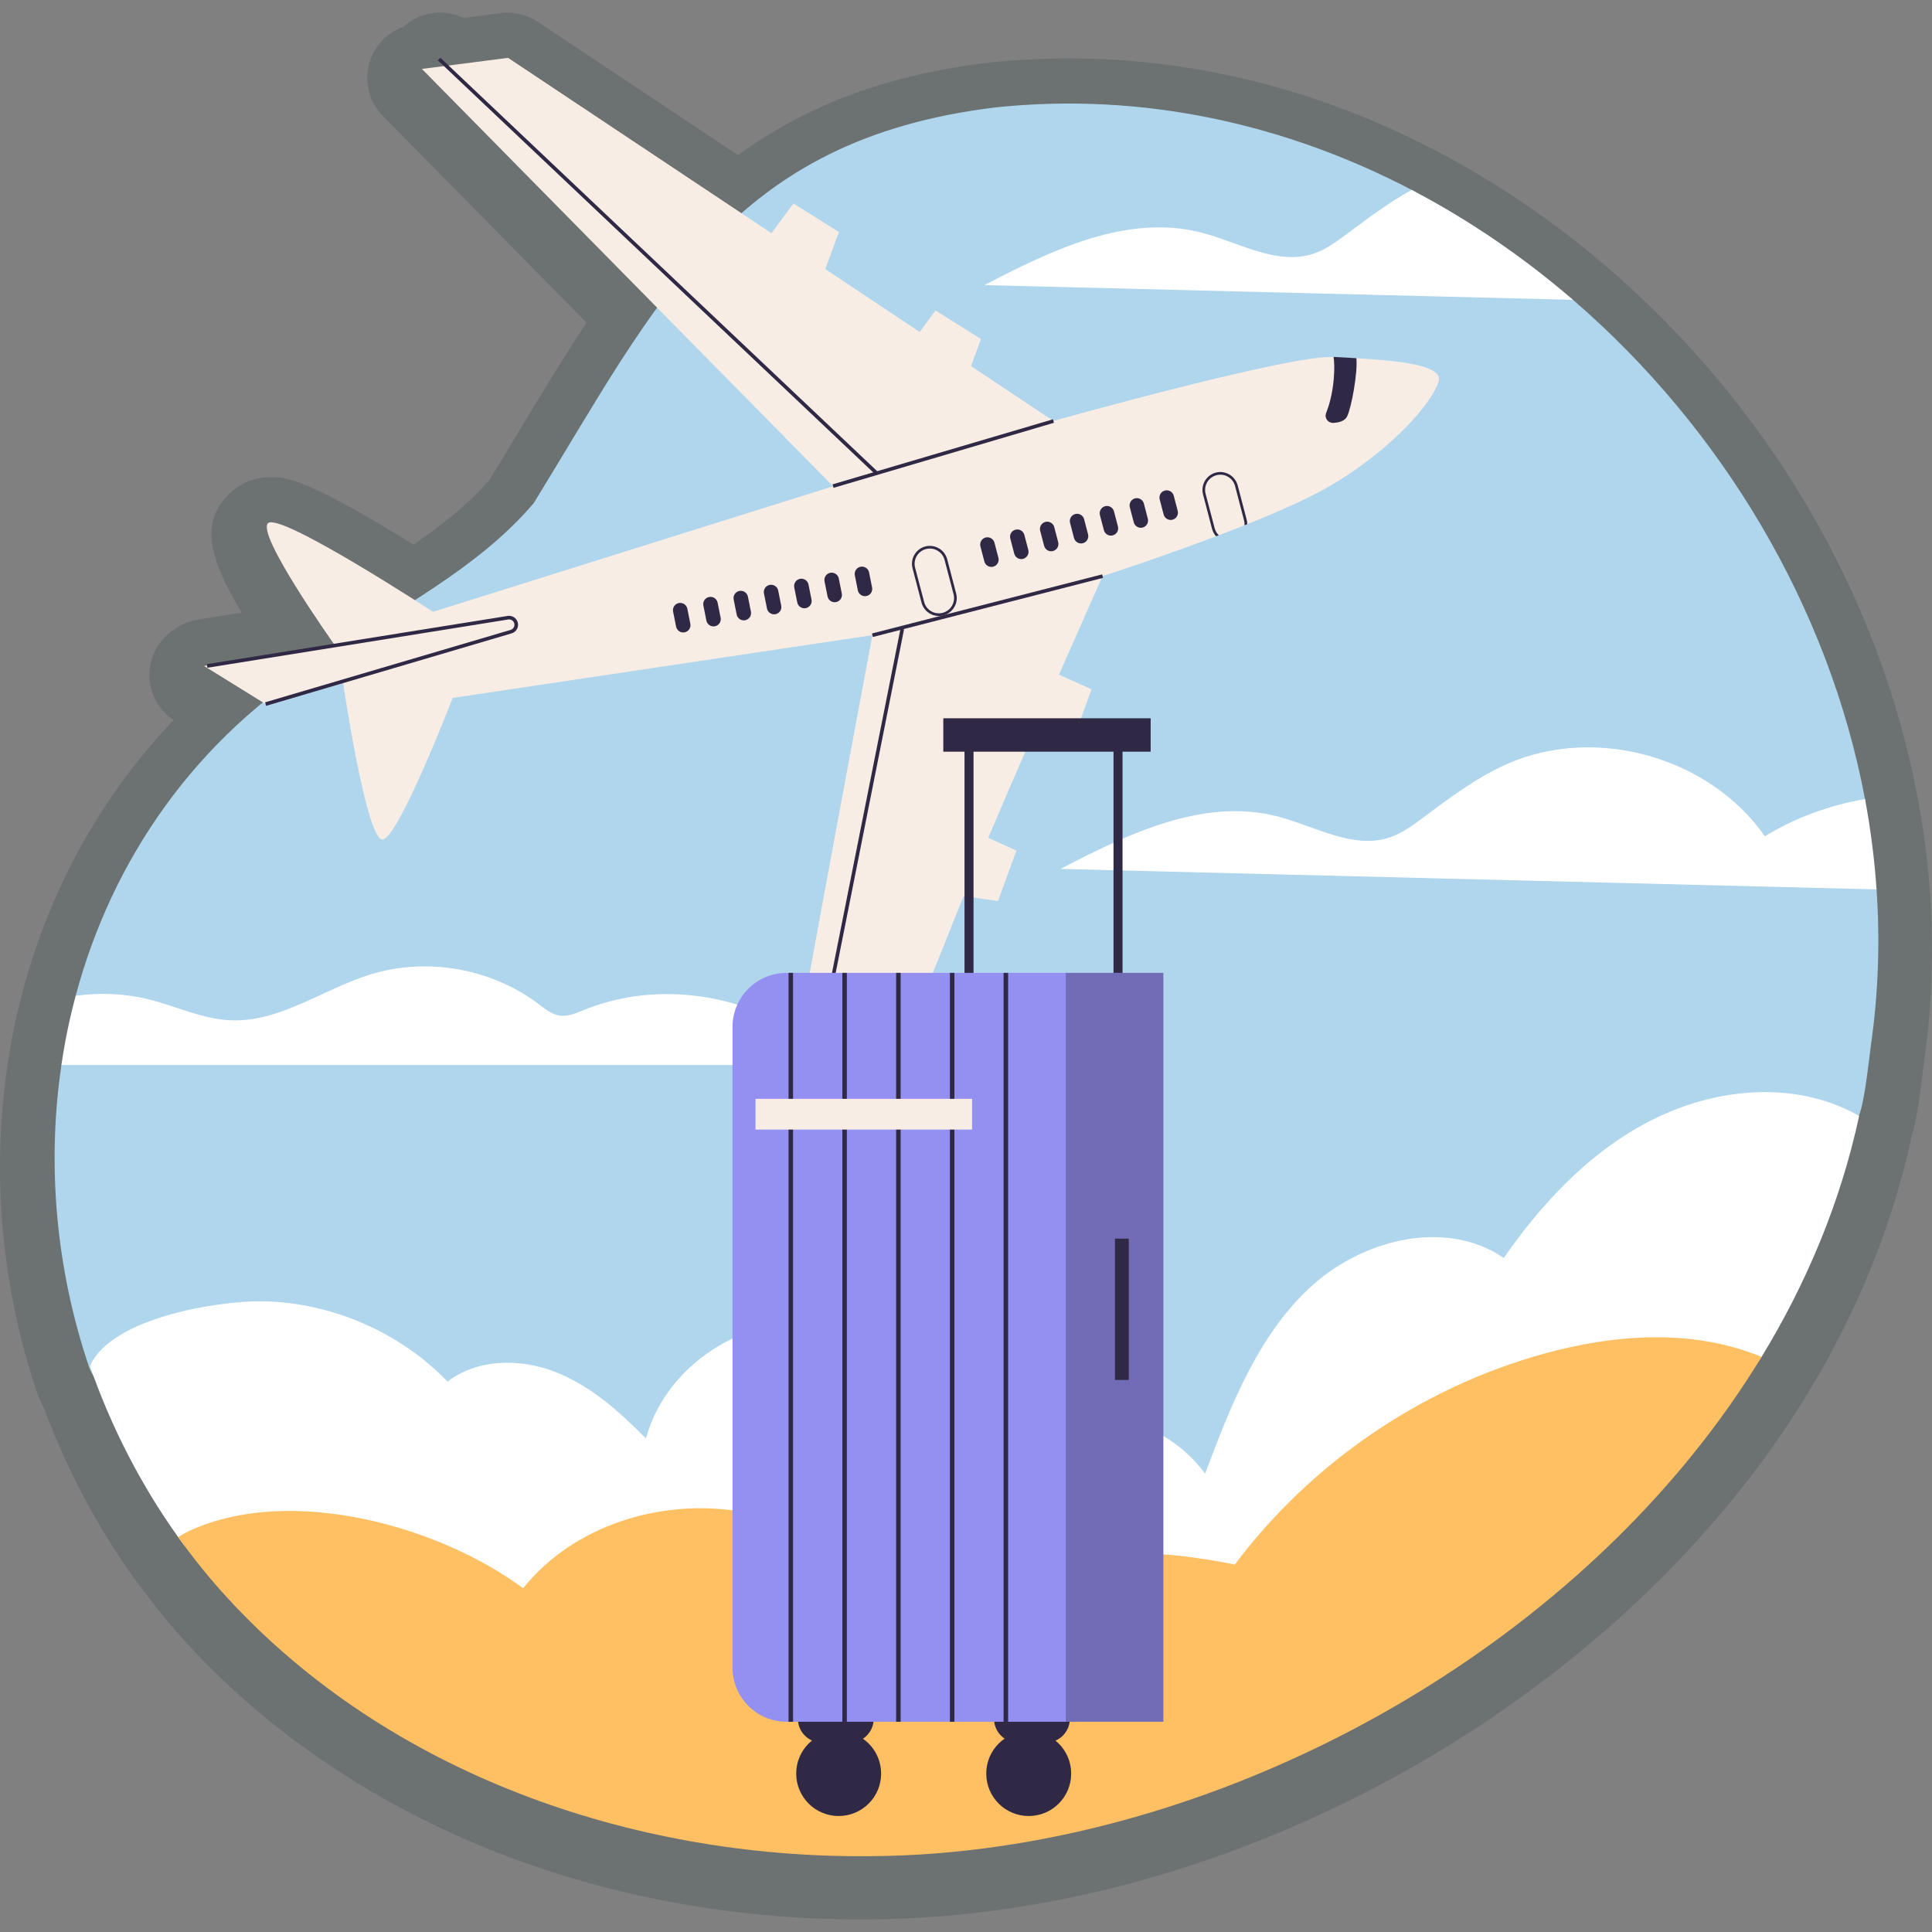 <svg width="100" height="100" viewBox="0 0 100 100" fill="none" xmlns="http://www.w3.org/2000/svg">
<rect x="0" y="0" width="100" height="100" fill="#808080" stroke="none"/>
<path d="M44.527 99.347C30.743 99.347 18.056 94.158 9.721 85.11C8.93 84.251 8.154 83.309 7.353 82.234C7.323 82.2 7.295 82.165 7.267 82.129C7.184 82.022 7.106 81.916 7.028 81.809L6.918 81.658C5.01 78.986 3.448 76.032 2.271 72.874C2.133 72.629 2.017 72.371 1.926 72.105C0.083 66.652 -0.45 60.801 0.382 55.18C0.571 53.864 0.84 52.561 1.187 51.278C2.615 45.928 5.286 41.149 8.988 37.271C8.596 37.011 8.276 36.657 8.057 36.24C7.838 35.824 7.727 35.359 7.735 34.889C7.743 34.418 7.869 33.957 8.102 33.548C8.335 33.139 8.667 32.796 9.067 32.549C9.416 32.303 9.816 32.141 10.237 32.074L12.507 31.71C10.735 28.758 10.359 26.919 11.971 25.463C12.522 24.967 13.244 24.695 14.008 24.695C14.757 24.695 15.76 24.695 21.408 28.192C22.953 27.128 24.248 26.083 25.329 24.848C25.879 23.953 26.41 23.073 26.929 22.211C28.088 20.289 29.2 18.444 30.36 16.701L19.815 5.999C19.484 5.663 19.244 5.249 19.115 4.796C18.987 4.342 18.975 3.863 19.08 3.404C19.186 2.944 19.406 2.519 19.72 2.167C20.033 1.815 20.43 1.548 20.875 1.39C21.372 0.934 22.017 0.672 22.692 0.654C22.718 0.653 22.744 0.653 22.769 0.653C23.192 0.653 23.606 0.748 23.981 0.928L25.915 0.679C26.585 0.593 27.264 0.752 27.826 1.126L38.202 8.035C41.798 5.402 45.986 3.864 51.204 3.238C52.588 3.093 53.95 3.022 55.296 3.022C61.846 3.022 68.253 4.633 74.341 7.81C77.481 9.454 80.468 11.489 83.221 13.86C91.59 21.075 97.286 30.822 99.261 41.306C99.572 42.96 99.786 44.631 99.901 46.31C100.1 49.205 99.997 52.101 99.595 54.913L99.526 55.461C99.343 56.927 99.195 58.011 98.938 58.846C97.941 63.446 96.127 67.924 93.547 72.156C85.168 85.904 68.899 96.364 52.099 98.802C50.945 98.971 49.786 99.101 48.623 99.192C47.391 99.288 46.156 99.339 44.921 99.345L44.527 99.347Z" fill="#6C7171"/>
<path d="M96.845 54.051C96.677 55.345 96.485 57.214 96.168 57.868C77.385 96.583 34.177 97.031 24.555 77.785C22.401 73.478 6.089 75.118 4.604 70.737C2.899 65.692 2.413 60.301 3.179 55.126C3.27 54.492 5.759 54.023 5.889 53.398C6.008 52.829 3.766 52.103 3.917 51.543C5.786 44.545 10.074 38.216 16.843 34.049C20.542 31.494 24.713 29.467 27.624 26.043C34.032 15.635 37.788 7.209 51.563 5.555C59.187 4.761 66.553 6.428 73.069 9.829C74.499 10.576 73.621 12.099 74.961 13.005C76.418 13.991 80.085 14.37 81.417 15.518C89.1 22.142 94.655 31.391 96.532 41.359C96.672 42.097 95.598 43.139 95.696 43.886C95.799 44.699 97.074 45.218 97.13 46.035C97.312 48.689 97.228 51.375 96.845 54.051Z" fill="#AFD6ED"/>
<path d="M97.13 46.035L54.894 44.975C58.383 43.154 62.284 41.28 66.1 42.252C68.057 42.752 70.033 43.99 71.948 43.34C72.565 43.13 73.097 42.738 73.621 42.35C75.026 41.304 76.437 40.229 78.039 39.529C82.612 37.529 88.493 39.188 91.348 43.284C92.931 42.322 94.701 41.673 96.533 41.36C96.823 42.905 97.023 44.467 97.13 46.035ZM81.417 15.519L50.956 14.757C54.446 12.935 58.346 11.062 62.162 12.034C64.12 12.534 66.096 13.772 68.01 13.123C68.627 12.912 69.16 12.52 69.683 12.132C70.78 11.315 71.878 10.483 73.069 9.829C76.05 11.389 78.852 13.309 81.417 15.519ZM43.394 55.126H3.179C3.353 53.917 3.599 52.721 3.918 51.543C5.183 51.365 6.482 51.421 7.729 51.734C9.135 52.089 10.481 52.748 11.929 52.809C14.493 52.926 16.735 51.183 19.192 50.431C22.102 49.539 25.424 50.123 27.857 51.954C28.203 52.22 28.563 52.515 28.992 52.571C29.413 52.622 29.819 52.44 30.212 52.281C34.635 50.468 40.077 51.73 43.394 55.126ZM96.229 57.765C95.271 62.198 93.529 66.379 91.179 70.232C89.563 72.881 80.75 74.278 78.621 76.594C74.463 77.903 77.058 79.888 72.808 80.887C61.363 83.582 49.952 87.249 38.199 87.118C32.505 87.053 26.862 86.091 21.313 84.829C17.118 83.876 12.802 82.662 9.504 79.944C9.406 79.817 9.317 79.691 9.224 79.565C7.29 76.856 5.753 73.857 4.655 70.709C5.758 68.177 11.382 67.318 13.596 67.355C17.165 67.416 20.687 68.943 23.167 71.512C24.713 70.321 26.928 70.298 28.745 71.013C30.566 71.722 32.061 73.063 33.434 74.455C34.528 70.391 39.157 67.654 43.239 68.649C46.481 69.438 48.915 72.11 50.769 74.88C54.109 72.059 59.803 72.745 62.377 76.277C63.675 72.825 65.053 69.247 67.73 66.71C70.407 64.174 74.788 63.029 77.834 65.113C79.716 62.408 82.014 59.914 84.887 58.297C87.765 56.676 91.273 56.004 94.426 56.98C95.054 57.173 95.659 57.437 96.229 57.765Z" fill="white"/>
<path d="M91.179 70.232C82.907 83.806 67.137 93.326 51.722 95.564C50.63 95.723 49.534 95.846 48.434 95.933C47.271 96.021 46.103 96.073 44.935 96.077C32.626 96.171 20.117 91.766 11.807 82.746C10.882 81.742 10.023 80.677 9.224 79.565C9.438 79.421 9.665 79.296 9.901 79.191C15.128 76.86 22.738 78.99 27.077 82.209C29.683 78.948 34.224 77.547 38.339 78.238C42.459 78.934 46.112 81.517 48.634 84.839C50.246 82.569 52.895 81.181 55.627 80.667C58.36 80.149 61.186 80.434 63.914 80.98C67.852 75.73 73.555 71.834 79.875 70.078C83.491 69.073 87.443 68.774 90.941 70.138C91.021 70.171 91.1 70.204 91.179 70.232Z" fill="#FFC063"/>
<path d="M74.465 19.752C74.147 20.77 72.234 23.129 68.921 25.105C67.855 25.738 66.249 26.453 64.557 27.13V27.134C64.508 27.149 64.461 27.168 64.415 27.19C63.973 27.362 63.528 27.538 63.086 27.703C63.038 27.722 62.989 27.74 62.944 27.759C59.904 28.908 57.071 29.818 57.071 29.818C57.071 29.818 56.101 31.985 54.814 34.92C54.362 35.944 53.913 36.97 53.466 37.996C52.685 39.783 51.913 41.573 51.149 43.368C50.719 44.371 50.297 45.376 49.88 46.385C49.619 47.019 49.362 47.656 49.109 48.294C47.006 53.647 44.075 60.081 43.12 61.485C42.521 62.357 41.402 63.008 40.586 63.375C40.092 63.596 39.71 63.712 39.613 63.712C39.358 63.712 45.156 32.876 45.156 32.876L23.431 36.125C23.431 36.125 20.628 43.39 19.8 43.454C18.969 43.517 17.76 35.361 17.76 35.361L13.748 36.443L10.562 34.47L15.354 33.725L17.345 33.419L17.337 33.411C17.165 33.164 13.254 27.639 13.875 27.078C14.511 26.505 22.413 31.667 22.413 31.667L43.12 25.169L21.837 3.567L23.098 3.406L26.298 2.994L39.931 12.071L42.716 13.928L47.6 17.181L50.262 18.951L54.522 21.789C54.522 21.789 66.679 18.371 69.026 18.476H69.049C69.258 18.487 69.462 19.181 69.687 19.194C69.852 19.203 70.036 18.53 70.205 18.539C72.339 18.667 74.734 18.891 74.465 19.752Z" fill="#F7EDE5"/>
<path d="M69.719 21.568C69.596 21.8 69.293 21.874 69.014 21.889C68.741 21.903 68.54 21.638 68.639 21.383C68.788 20.999 68.962 20.442 69.034 19.618C69.082 19.075 69.06 18.708 69.026 18.476H69.049C69.412 18.495 69.805 18.517 70.206 18.54C70.284 19.27 69.947 21.134 69.719 21.568Z" fill="#302945"/>
<path d="M45.133 32.789L57.047 29.729L57.093 29.91L45.18 32.97L45.133 32.789Z" fill="#302945"/>
<path d="M43.091 25.071L54.499 21.704L54.552 21.883L43.144 25.25L43.091 25.071Z" fill="#302945"/>
<path d="M40.461 63.432L46.61 32.538L46.793 32.574L40.645 63.469L40.461 63.432Z" fill="#302945"/>
<path d="M22.666 3.126L22.795 2.99L45.413 24.398L45.284 24.533L22.666 3.126Z" fill="#302945"/>
<path d="M64.527 26.898L64.063 25.124C64 24.887 63.846 24.684 63.634 24.56C63.422 24.436 63.17 24.4 62.933 24.461C62.814 24.492 62.703 24.546 62.606 24.619C62.509 24.693 62.427 24.785 62.366 24.891C62.304 24.996 62.264 25.113 62.248 25.233C62.231 25.355 62.239 25.477 62.27 25.595L62.734 27.37C62.775 27.52 62.846 27.654 62.944 27.759C62.989 27.74 63.037 27.722 63.086 27.703C62.979 27.604 62.904 27.477 62.869 27.336L62.401 25.558C62.292 25.139 62.543 24.705 62.966 24.596C63.385 24.484 63.819 24.738 63.928 25.162L64.392 26.936C64.415 27.022 64.422 27.108 64.415 27.19C64.463 27.168 64.508 27.149 64.557 27.134V27.13C64.558 27.052 64.548 26.974 64.527 26.898ZM49.491 30.723L49.027 28.949C48.965 28.711 48.811 28.507 48.599 28.383C48.387 28.258 48.135 28.222 47.896 28.283C47.778 28.314 47.667 28.368 47.57 28.441C47.473 28.515 47.391 28.607 47.33 28.713C47.268 28.818 47.228 28.934 47.212 29.055C47.195 29.176 47.203 29.299 47.234 29.417L47.698 31.191C47.825 31.686 48.334 31.981 48.828 31.854C49.323 31.723 49.622 31.214 49.491 30.723ZM48.795 31.719C48.695 31.746 48.59 31.752 48.488 31.738C48.385 31.725 48.286 31.691 48.197 31.638C48.108 31.586 48.029 31.517 47.967 31.434C47.904 31.352 47.859 31.258 47.833 31.158L47.365 29.383C47.312 29.18 47.342 28.965 47.448 28.784C47.554 28.603 47.727 28.471 47.93 28.418C48.349 28.309 48.783 28.564 48.892 28.983L49.356 30.757C49.468 31.176 49.214 31.61 48.795 31.719ZM60.69 26.901C60.737 26.888 60.782 26.866 60.822 26.836C60.861 26.806 60.894 26.769 60.919 26.727C60.944 26.684 60.96 26.637 60.967 26.588C60.974 26.539 60.971 26.489 60.958 26.441L60.754 25.663C60.742 25.615 60.721 25.57 60.691 25.53C60.661 25.49 60.624 25.456 60.581 25.431C60.538 25.405 60.491 25.389 60.442 25.382C60.392 25.375 60.342 25.378 60.294 25.39C60.246 25.403 60.201 25.425 60.161 25.455C60.122 25.485 60.088 25.523 60.063 25.566C60.039 25.61 60.023 25.657 60.016 25.706C60.01 25.756 60.014 25.806 60.027 25.854L60.23 26.632C60.243 26.68 60.265 26.724 60.295 26.764C60.324 26.803 60.362 26.836 60.404 26.861C60.447 26.886 60.494 26.902 60.543 26.909C60.592 26.916 60.642 26.913 60.69 26.901ZM59.143 27.306C59.191 27.293 59.236 27.271 59.275 27.241C59.314 27.212 59.347 27.174 59.372 27.132C59.397 27.089 59.414 27.042 59.42 26.993C59.427 26.944 59.424 26.894 59.411 26.846L59.208 26.069C59.196 26.02 59.174 25.975 59.145 25.935C59.115 25.895 59.078 25.861 59.035 25.836C58.992 25.81 58.944 25.794 58.895 25.787C58.846 25.78 58.796 25.783 58.747 25.795C58.699 25.808 58.654 25.83 58.614 25.86C58.575 25.89 58.542 25.928 58.517 25.971C58.492 26.015 58.476 26.062 58.47 26.112C58.463 26.161 58.467 26.211 58.48 26.259L58.684 27.037C58.696 27.085 58.718 27.13 58.748 27.169C58.778 27.208 58.815 27.241 58.858 27.266C58.9 27.291 58.947 27.308 58.996 27.314C59.045 27.321 59.095 27.318 59.143 27.306ZM57.596 27.711C57.693 27.686 57.775 27.623 57.826 27.537C57.876 27.451 57.89 27.348 57.865 27.252L57.661 26.474C57.649 26.426 57.628 26.38 57.598 26.34C57.568 26.3 57.531 26.267 57.488 26.241C57.445 26.216 57.398 26.199 57.348 26.192C57.299 26.185 57.249 26.188 57.201 26.201C57.153 26.213 57.107 26.236 57.068 26.266C57.028 26.296 56.995 26.334 56.97 26.377C56.945 26.42 56.929 26.468 56.923 26.517C56.917 26.566 56.92 26.617 56.933 26.665L57.137 27.442C57.162 27.539 57.225 27.621 57.311 27.672C57.397 27.722 57.5 27.736 57.596 27.711ZM56.05 28.116C56.098 28.103 56.142 28.082 56.182 28.052C56.221 28.022 56.254 27.985 56.279 27.942C56.304 27.899 56.32 27.852 56.327 27.803C56.334 27.754 56.331 27.704 56.318 27.657L56.115 26.879C56.103 26.831 56.081 26.785 56.051 26.745C56.022 26.705 55.984 26.672 55.941 26.646C55.899 26.621 55.851 26.604 55.802 26.597C55.753 26.59 55.702 26.593 55.654 26.606C55.606 26.618 55.561 26.64 55.521 26.671C55.482 26.701 55.449 26.739 55.424 26.782C55.399 26.825 55.383 26.872 55.376 26.922C55.37 26.971 55.374 27.021 55.387 27.07L55.591 27.847C55.603 27.895 55.625 27.94 55.655 27.979C55.684 28.019 55.722 28.052 55.764 28.077C55.807 28.102 55.854 28.118 55.903 28.125C55.952 28.131 56.002 28.128 56.05 28.116ZM54.503 28.521C54.6 28.496 54.682 28.433 54.732 28.347C54.783 28.261 54.797 28.159 54.772 28.062L54.568 27.284C54.556 27.236 54.534 27.191 54.504 27.152C54.474 27.112 54.437 27.079 54.394 27.054C54.352 27.029 54.304 27.012 54.255 27.006C54.206 26.999 54.156 27.002 54.108 27.014C54.06 27.027 54.015 27.049 53.976 27.079C53.937 27.109 53.903 27.146 53.878 27.189C53.853 27.232 53.837 27.279 53.831 27.328C53.824 27.377 53.827 27.427 53.84 27.475L54.044 28.253C54.069 28.349 54.132 28.432 54.218 28.482C54.304 28.532 54.407 28.547 54.503 28.521ZM52.956 28.926C53.053 28.901 53.135 28.838 53.186 28.752C53.236 28.666 53.25 28.564 53.225 28.467L53.021 27.689C53.009 27.641 52.988 27.596 52.958 27.556C52.928 27.516 52.891 27.482 52.848 27.457C52.805 27.431 52.758 27.415 52.709 27.408C52.659 27.401 52.609 27.404 52.561 27.416C52.513 27.429 52.468 27.451 52.428 27.481C52.388 27.511 52.355 27.549 52.33 27.592C52.305 27.635 52.289 27.683 52.283 27.733C52.277 27.782 52.28 27.832 52.294 27.88L52.497 28.658C52.523 28.754 52.585 28.837 52.671 28.887C52.757 28.938 52.86 28.952 52.956 28.926ZM51.41 29.331C51.506 29.306 51.589 29.244 51.639 29.157C51.69 29.071 51.704 28.969 51.678 28.872L51.475 28.095C51.463 28.046 51.441 28.001 51.411 27.961C51.382 27.921 51.344 27.887 51.302 27.862C51.259 27.836 51.211 27.82 51.162 27.813C51.113 27.806 51.063 27.809 51.014 27.821C50.966 27.834 50.921 27.856 50.882 27.886C50.842 27.916 50.809 27.954 50.784 27.997C50.759 28.041 50.743 28.088 50.737 28.138C50.73 28.187 50.734 28.237 50.747 28.285L50.951 29.063C50.963 29.111 50.985 29.155 51.015 29.195C51.045 29.234 51.082 29.267 51.125 29.292C51.167 29.317 51.215 29.334 51.263 29.34C51.312 29.347 51.362 29.344 51.41 29.331ZM44.844 30.851C44.942 30.831 45.028 30.774 45.083 30.691C45.139 30.608 45.159 30.506 45.139 30.408L44.982 29.62C44.96 29.524 44.902 29.441 44.819 29.388C44.737 29.335 44.637 29.316 44.541 29.335C44.445 29.354 44.36 29.41 44.305 29.491C44.249 29.572 44.227 29.671 44.244 29.767L44.401 30.556C44.421 30.653 44.478 30.739 44.562 30.795C44.645 30.85 44.746 30.87 44.844 30.851ZM43.276 31.164C43.374 31.144 43.46 31.087 43.515 31.004C43.571 30.921 43.591 30.819 43.571 30.721L43.414 29.933C43.392 29.837 43.334 29.754 43.251 29.701C43.169 29.648 43.069 29.628 42.973 29.648C42.877 29.667 42.792 29.723 42.737 29.803C42.681 29.884 42.659 29.983 42.676 30.08L42.833 30.868C42.843 30.917 42.862 30.963 42.89 31.004C42.917 31.045 42.952 31.08 42.993 31.108C43.035 31.135 43.081 31.154 43.129 31.164C43.178 31.174 43.227 31.174 43.276 31.164ZM41.708 31.477C41.806 31.457 41.892 31.4 41.947 31.317C42.003 31.234 42.023 31.132 42.004 31.034L41.846 30.246C41.824 30.151 41.766 30.067 41.684 30.014C41.601 29.961 41.502 29.942 41.406 29.961C41.309 29.98 41.224 30.036 41.169 30.117C41.114 30.198 41.092 30.297 41.108 30.393L41.266 31.182C41.285 31.279 41.343 31.366 41.426 31.421C41.509 31.476 41.61 31.496 41.708 31.477ZM40.14 31.79C40.238 31.77 40.324 31.713 40.38 31.63C40.435 31.547 40.455 31.445 40.435 31.347L40.278 30.559C40.256 30.463 40.198 30.38 40.116 30.327C40.033 30.274 39.934 30.255 39.837 30.274C39.741 30.293 39.657 30.349 39.601 30.43C39.545 30.51 39.524 30.61 39.54 30.706L39.698 31.494C39.707 31.543 39.726 31.589 39.754 31.63C39.781 31.671 39.817 31.706 39.858 31.734C39.899 31.761 39.945 31.78 39.993 31.79C40.042 31.799 40.092 31.799 40.14 31.79ZM38.572 32.103C38.67 32.083 38.756 32.026 38.812 31.943C38.867 31.86 38.887 31.758 38.868 31.66L38.71 30.872C38.688 30.776 38.63 30.693 38.548 30.64C38.466 30.587 38.366 30.568 38.27 30.587C38.174 30.606 38.089 30.662 38.033 30.743C37.978 30.823 37.956 30.923 37.972 31.019L38.13 31.808C38.149 31.905 38.207 31.991 38.29 32.047C38.373 32.102 38.475 32.122 38.572 32.103ZM37.004 32.416C37.102 32.396 37.188 32.339 37.244 32.256C37.299 32.173 37.319 32.071 37.3 31.973L37.142 31.185C37.12 31.089 37.062 31.006 36.98 30.953C36.898 30.9 36.798 30.881 36.702 30.9C36.606 30.919 36.521 30.975 36.465 31.056C36.41 31.136 36.388 31.236 36.404 31.332L36.562 32.12C36.572 32.169 36.591 32.215 36.618 32.256C36.646 32.297 36.681 32.332 36.722 32.36C36.763 32.387 36.809 32.406 36.858 32.416C36.906 32.425 36.956 32.425 37.004 32.416ZM35.437 32.729C35.535 32.709 35.621 32.652 35.676 32.569C35.731 32.486 35.752 32.384 35.732 32.286L35.575 31.498C35.553 31.402 35.495 31.319 35.412 31.266C35.33 31.213 35.23 31.194 35.134 31.213C35.038 31.232 34.953 31.288 34.898 31.369C34.842 31.449 34.82 31.549 34.837 31.645L34.994 32.434C35.014 32.531 35.071 32.617 35.154 32.673C35.237 32.728 35.339 32.748 35.437 32.729Z" fill="#302945"/>
<path d="M54.523 34.788L56.498 35.68L55.542 38.292L53.312 37.973L54.523 34.788ZM50.636 43.134L52.611 44.026L51.656 46.638L49.426 46.32L50.636 43.134ZM39.782 12.277L41.066 10.53L43.422 12.009L42.646 14.124L39.782 12.277ZM47.137 17.815L48.42 16.069L50.776 17.547L50.001 19.662L47.137 17.815Z" fill="#F7EDE5"/>
<path d="M13.774 36.533L13.721 36.353L26.429 32.604C26.499 32.583 26.558 32.535 26.593 32.472C26.628 32.408 26.637 32.333 26.617 32.263C26.598 32.197 26.556 32.142 26.5 32.105C26.442 32.069 26.374 32.055 26.307 32.065L10.735 34.562L10.706 34.377L26.278 31.88C26.39 31.863 26.504 31.887 26.6 31.948C26.695 32.008 26.766 32.102 26.797 32.211C26.83 32.329 26.816 32.455 26.757 32.562C26.698 32.669 26.599 32.748 26.482 32.783L13.774 36.533ZM50.39 64.907H49.923V37.958H58.102V64.668H57.635V38.425H50.39V64.907ZM43.993 90.195H42.528C42.202 90.195 41.889 90.065 41.659 89.835C41.428 89.604 41.298 89.291 41.298 88.965V88.73H45.223V88.965C45.223 89.291 45.093 89.604 44.863 89.835C44.632 90.065 44.319 90.195 43.993 90.195ZM54.144 90.195H52.679C52.353 90.195 52.04 90.065 51.81 89.835C51.579 89.604 51.45 89.291 51.45 88.965V88.73H55.374V88.965C55.374 89.291 55.244 89.604 55.014 89.835C54.783 90.065 54.47 90.195 54.144 90.195Z" fill="#302945"/>
<path d="M45.607 91.799C45.607 93.013 44.623 93.997 43.409 93.997C42.195 93.997 41.211 93.013 41.211 91.799C41.211 90.585 42.195 89.602 43.409 89.602C44.623 89.602 45.607 90.585 45.607 91.799Z" fill="#302945"/>
<path d="M53.246 93.997C54.46 93.997 55.444 93.013 55.444 91.799C55.444 90.585 54.46 89.602 53.246 89.602C52.032 89.602 51.048 90.585 51.048 91.799C51.048 93.013 52.032 93.997 53.246 93.997Z" fill="#302945"/>
<path d="M60.214 50.356V89.118H40.717C39.166 89.118 37.914 87.861 37.914 86.315V53.159C37.914 51.613 39.166 50.356 40.717 50.356H60.214Z" fill="#9490F1"/>
<g opacity="0.35">
<path d="M55.165 50.356H60.214V89.118H55.165V50.356Z" fill="#302945"/>
</g>
<path d="M40.815 50.356H41.048V89.118H40.815V50.356ZM43.599 50.356H43.833V89.118H43.599V50.356ZM46.383 50.356H46.617V89.118H46.383V50.356ZM49.167 50.356H49.401V89.118H49.167V50.356ZM51.946 50.356H52.18V89.118H51.946V50.356Z" fill="#302945"/>
<path d="M39.104 56.876H50.315V58.466H39.104V56.876Z" fill="#F7EDE5"/>
<path d="M57.71 64.112H58.425V71.426H57.71V64.112ZM48.825 37.178H59.558V38.907H48.825V37.178Z" fill="#302945"/>
</svg>
